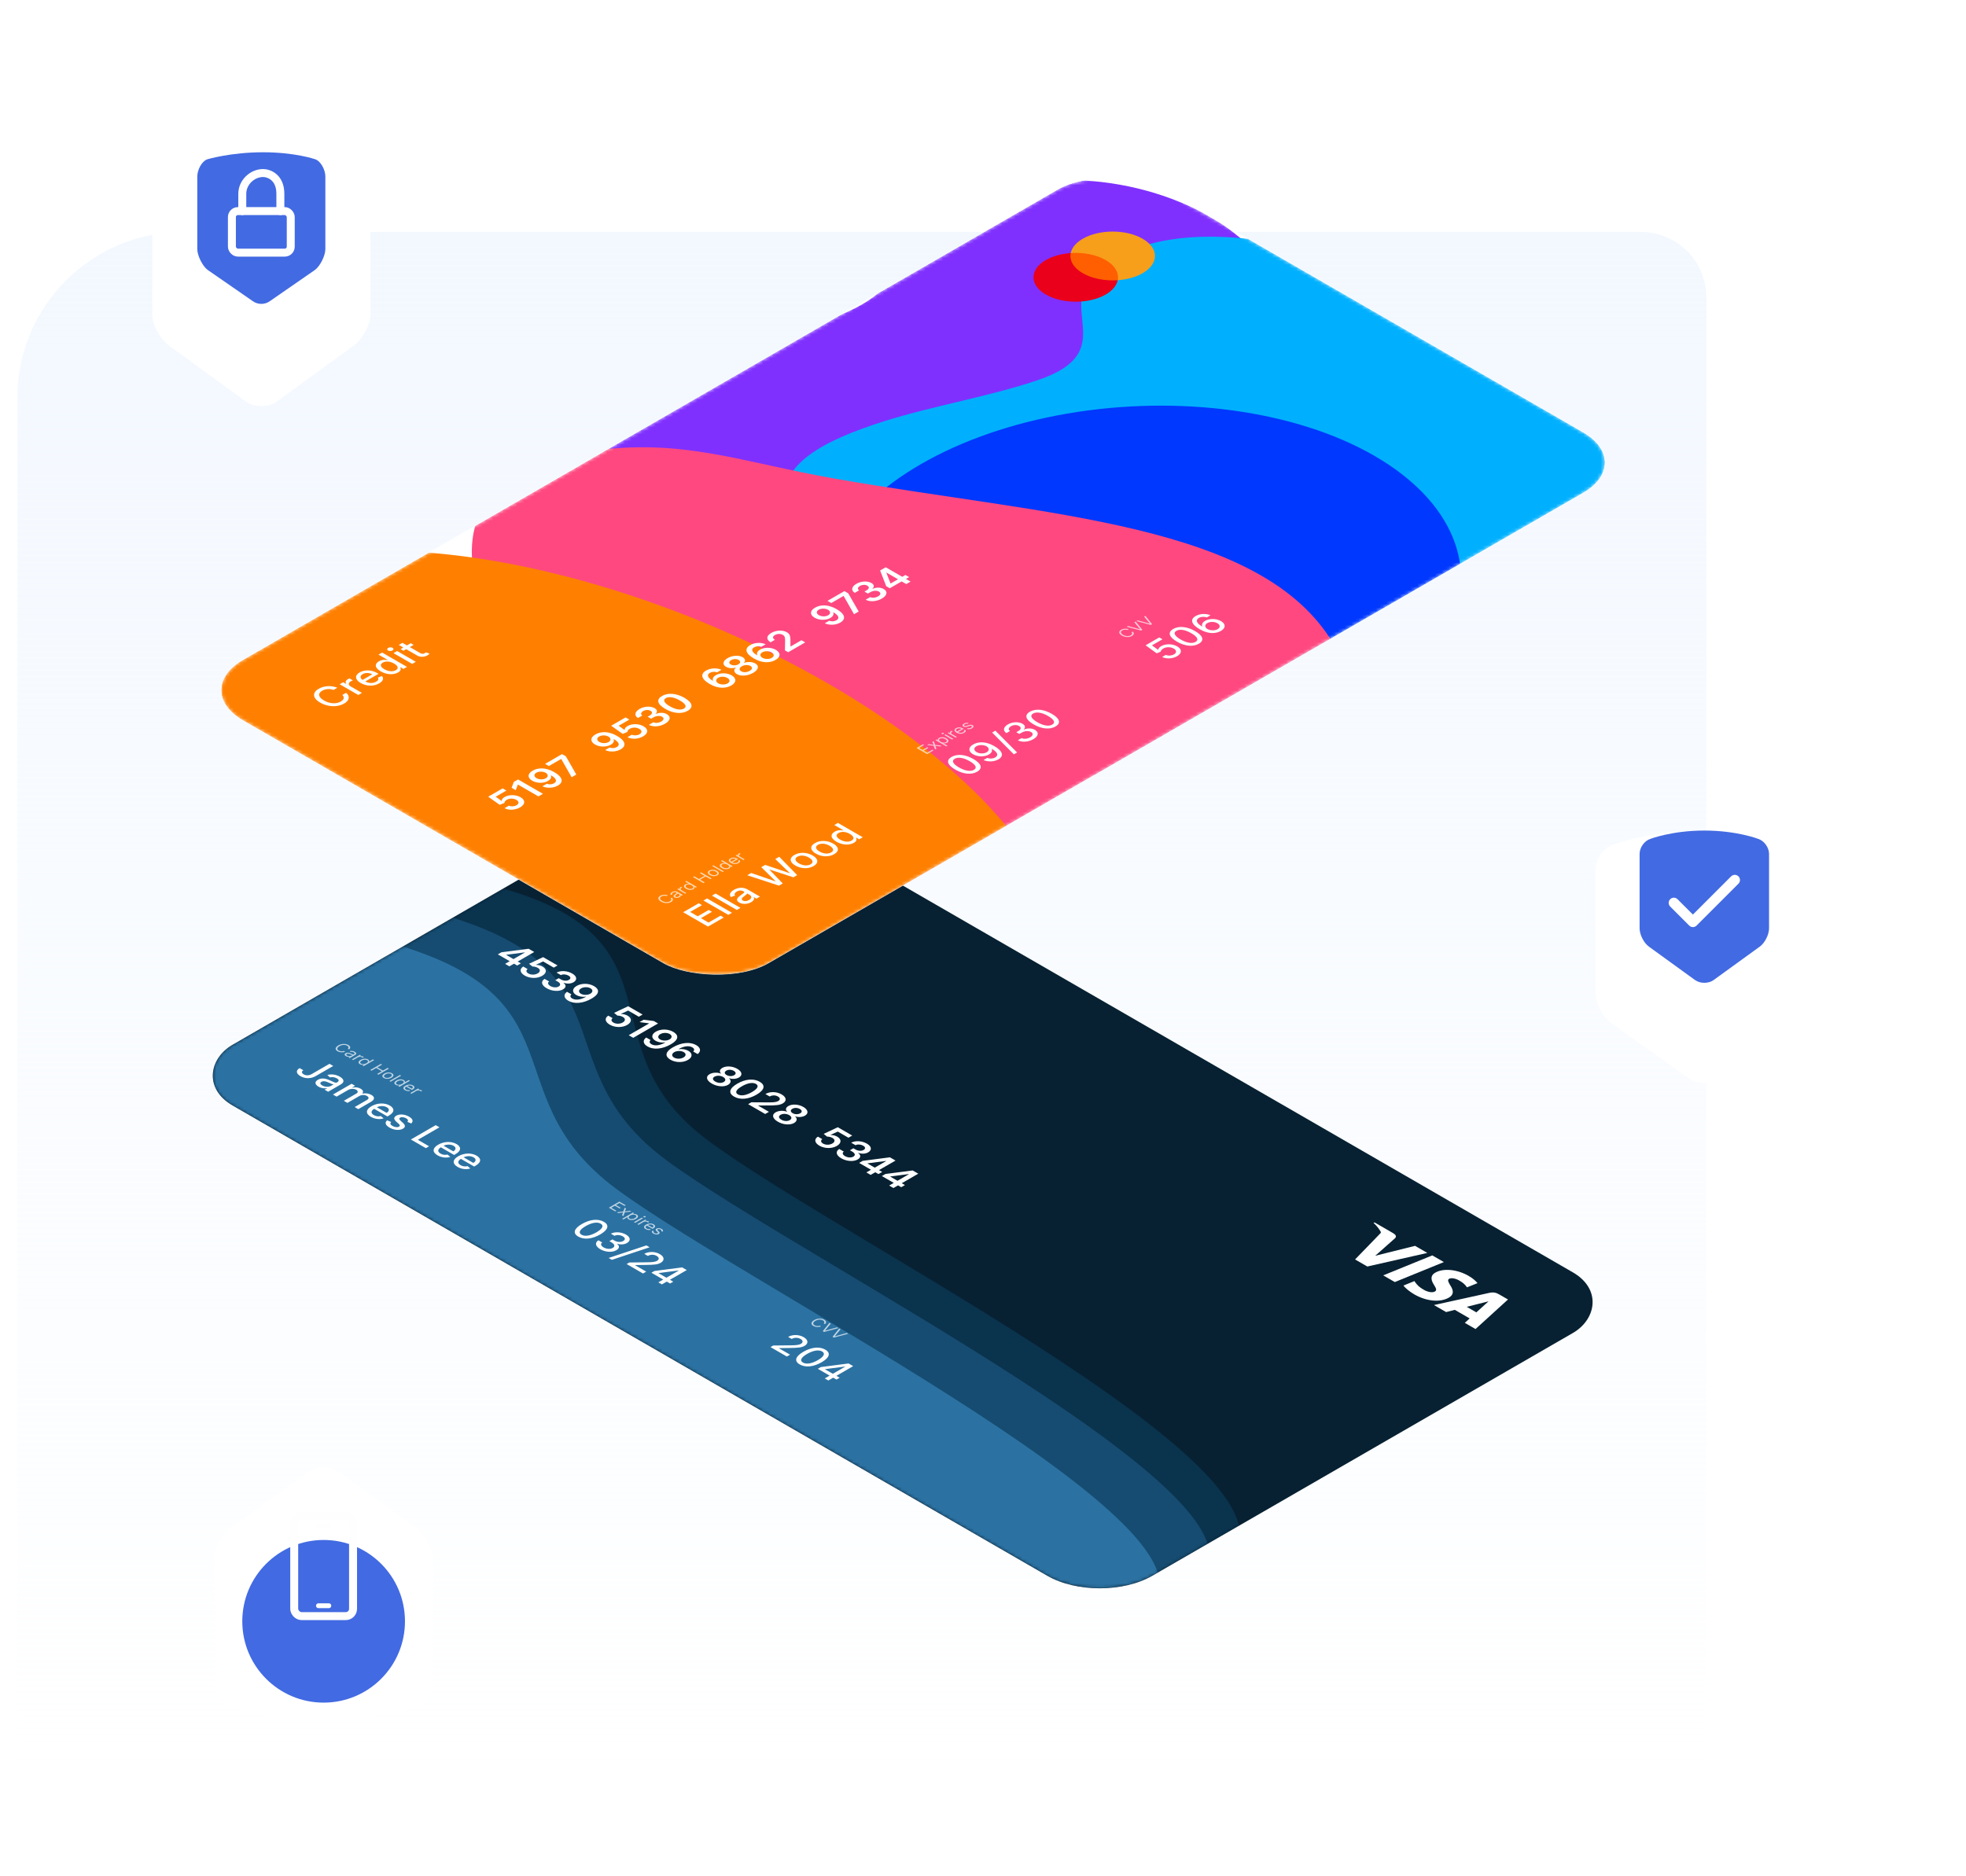 <svg width="568" height="542" viewBox="0 0 568 542" fill="none" xmlns="http://www.w3.org/2000/svg">
<path d="M5 115C5 88.49 26.49 67 53 67H474C484.493 67 493 75.507 493 86V511H5V115Z" fill="url(#paint0_linear)"/>
<circle cx="364" cy="418" r="4" fill="#4169E1"/>
<g clip-path="url(#clip0)">
<rect width="306.858" height="175.348" rx="17.535" transform="matrix(0.866 0.5 -0.866 0.5 203.855 223)" fill="#072132"/>
<mask id="mask0" style="mask-type:alpha" maskUnits="userSpaceOnUse" x="60" y="228" width="401" height="231">
<rect width="306.858" height="175.348" rx="17.535" transform="matrix(0.866 0.5 -0.866 0.5 203.855 223)" fill="#C4C4C4"/>
</mask>
<g mask="url(#mask0)">
<path opacity="0.5" d="M351.9 452.715C272.684 498.45 50.478 331.71 35.116 306.107C19.755 280.505 50.077 239.471 127.483 252.779C204.889 266.087 165.336 299.641 203.709 328.908C242.082 358.174 390.366 430.506 351.9 452.715Z" fill="#24A3FF" fill-opacity="0.27"/>
<path opacity="0.5" d="M344.218 457.028C273.403 497.913 47.718 333.242 30.826 308.53C13.934 283.819 38.884 245.892 113.397 260.857C187.911 275.823 153.535 306.387 192.552 335.271C231.569 364.155 378.605 437.174 344.218 457.028Z" fill="#46B1FF" fill-opacity="0.4"/>
<path opacity="0.5" d="M329.791 465.357C258.977 506.242 33.292 341.571 16.4 316.859C-0.492 292.148 24.458 254.221 98.971 269.187C173.484 284.152 139.109 314.716 178.126 343.6C217.143 372.484 364.179 445.503 329.791 465.357Z" fill="#55B8FF" fill-opacity="0.7"/>
</g>
<path d="M205.165 247.575C206.455 246.546 206.15 245.334 204.632 244.458C202.775 243.385 200.012 243.398 197.717 244.723C195.421 246.049 195.393 247.639 197.257 248.716C198.835 249.627 200.976 249.722 202.631 249.038L201.541 248.404C200.437 248.827 199.161 248.673 198.253 248.149C197.023 247.439 197.037 246.358 198.793 245.344C200.535 244.339 202.417 244.32 203.654 245.035C204.569 245.563 204.822 246.304 204.071 246.943L205.165 247.575ZM201.533 251.071L202.581 251.676L205.869 249.778C206.573 249.371 207.625 249.391 208.368 249.82C208.585 249.946 208.792 250.11 208.852 250.172L209.854 249.594C209.763 249.525 209.567 249.399 209.434 249.323C208.803 248.958 207.905 248.853 207.131 249.074L207.075 249.041L207.93 248.547L206.917 247.963L201.533 251.071ZM207.34 254.549C208.514 255.227 209.923 255.373 211.038 255.005L210.225 254.329C209.527 254.513 208.812 254.4 208.216 254.056C207.319 253.537 207.298 252.853 208.307 252.238L212.135 254.448L212.507 254.234C214.452 253.11 214.049 251.999 212.829 251.295C211.329 250.429 209.198 250.518 207.543 251.473C205.871 252.439 205.752 253.633 207.34 254.549ZM209.096 251.787C209.902 251.37 211.119 251.307 211.97 251.799C212.784 252.269 212.713 252.924 211.893 253.402L209.096 251.787ZM212.832 257.716C213.813 258.283 214.798 258.159 215.331 258.07L215.419 258.121L214.581 258.604L215.604 259.195L222.783 255.051L221.735 254.446L219.068 255.986L219.004 255.949C219.148 255.648 219.401 255.089 218.398 254.51C217.098 253.76 215.114 253.8 213.368 254.808C211.626 255.814 211.524 256.961 212.832 257.716ZM213.957 257.333C213.021 256.793 213.358 256.036 214.437 255.413C215.506 254.796 216.786 254.607 217.732 255.154C218.647 255.682 218.391 256.396 217.266 257.046C216.134 257.7 214.861 257.856 213.957 257.333ZM217.1 260.059L218.148 260.664L223.532 257.556L222.484 256.95L217.1 260.059ZM223.844 256.776C224.205 256.985 224.787 256.997 225.131 256.799C225.474 256.6 225.457 256.262 225.096 256.054C224.731 255.843 224.149 255.835 223.806 256.034C223.462 256.232 223.48 256.566 223.844 256.776ZM227.455 259.821L226.351 259.183L227.641 258.438L226.593 257.833L225.303 258.578L224.515 258.123L223.673 258.608L224.462 259.064L221.283 260.899C220.301 261.462 220.575 262.166 221.419 262.634C221.756 262.824 222.043 262.917 222.212 262.961L222.888 262.352C222.804 262.32 222.643 262.263 222.475 262.166C222.135 261.97 221.942 261.729 222.548 261.379L225.51 259.669L226.614 260.306L227.455 259.821Z" fill="white"/>
<path d="M411.384 372.721C410.066 371.96 409.524 371.438 408.871 370.534L408.647 370.189L405.47 371.484C405.942 372.138 407.103 373.136 408.576 374.012C412.088 376.04 416.013 376.424 418.548 374.993C419.953 374.213 420.095 373.086 419.045 371.485C418.444 370.493 418.097 369.859 418.665 369.531C419.167 369.241 420.32 369.289 421.61 370.034C422.737 370.664 423.278 371.249 423.651 371.746L423.823 372.005L426.908 370.762L426.81 370.725C426.392 370.198 425.618 369.447 424.327 368.701C421.024 366.794 417.051 366.396 414.681 367.744C412.931 368.73 413.637 370.262 414.325 371.329C415.034 372.424 415.096 372.891 414.559 373.197C413.74 373.66 412.343 373.274 411.384 372.721ZM435.674 375.508L433.093 374.018C432.289 373.554 431.473 373.332 430.333 373.583L414.287 377.115L417.799 379.142L420.315 378.501L424.596 380.976C424.277 381.281 423.199 382.26 423.199 382.26L426.294 384.047L435.674 375.508ZM423.756 377.624L428.466 376.443C428.414 376.453 429.44 376.199 430.062 376.034L429.249 376.768L426.533 379.228L423.756 377.624Z" fill="white"/>
<path d="M399.624 368.538L402.969 370.469L417.149 364.696L413.805 362.766L413.809 362.764L399.624 368.538Z" fill="white"/>
<path d="M397.313 362.876L398.645 361.706L398.639 361.709L403.017 357.826C403.585 357.266 403.223 356.795 402.521 356.358L397.134 353.248L396.836 353.37C397.765 354.234 398.447 355.102 398.92 355.958C398.987 356.122 398.942 356.233 398.827 356.369L391.499 363.938L395.033 365.978L412.367 362.052L408.824 360.007L397.313 362.876Z" fill="white"/>
<path d="M143.832 275.776L147.257 277.754L145.925 278.523L147.166 279.239L148.498 278.47L149.416 279L150.485 278.383L149.567 277.853L154.345 275.094L152.725 274.159L144.867 275.179L143.832 275.776ZM148.34 277.144L146.234 275.928L146.29 275.896L151.589 275.204L151.646 275.236L148.34 277.144ZM151.602 281.913C153.119 282.79 155.209 282.806 156.635 281.982C158.016 281.185 158.051 280.056 156.747 279.303C156.165 278.967 155.419 278.803 154.837 278.831L154.795 278.807L156.905 277.827L159.993 279.61L161.08 278.983L156.916 276.579L152.839 278.499L153.821 279.289C154.329 279.274 154.963 279.434 155.391 279.685C156.176 280.143 156.162 280.806 155.345 281.274C154.546 281.739 153.421 281.749 152.653 281.306C152.005 280.932 151.893 280.393 152.436 280.027L151.174 279.299C150.017 280.007 150.2 281.104 151.602 281.913ZM157.929 285.566C159.464 286.453 161.462 286.59 162.671 285.888C163.572 285.372 163.656 284.676 162.794 284.012L162.85 283.98C163.796 284.332 164.897 284.299 165.7 283.832C166.797 283.202 166.758 282.148 165.325 281.32C163.929 280.515 162.019 280.371 160.789 281.049L162.04 281.772C162.664 281.436 163.6 281.543 164.262 281.925C164.932 282.312 164.971 282.804 164.364 283.15C163.74 283.514 162.804 283.455 162.061 283.026L161.427 282.66L160.424 283.239L161.059 283.605C161.967 284.129 162.051 284.704 161.399 285.076C160.768 285.445 159.783 285.378 159.015 284.935C158.293 284.518 158.111 283.98 158.665 283.623L157.347 282.862C156.169 283.583 156.414 284.692 157.929 285.566ZM171.649 284.972C170.103 284.067 168 284.087 166.598 284.897C165.248 285.68 165.234 286.801 166.493 287.528C167.267 287.975 168.315 288.147 169.279 287.991L169.328 288.019C167.79 288.904 166.317 289.11 165.325 288.537C164.705 288.179 164.645 287.732 165.087 287.327L163.808 286.589C162.767 287.36 162.84 288.402 164.2 289.187C165.921 290.181 168.456 289.984 170.923 288.556C173.535 287.044 173.019 285.771 171.649 284.972ZM170.601 285.581C171.368 286.024 171.295 286.718 170.562 287.141C169.823 287.572 168.592 287.598 167.835 287.161C167.071 286.72 167.124 286.054 167.888 285.609C168.659 285.164 169.84 285.142 170.601 285.581Z" fill="white"/>
<path d="M176.174 296.1C177.692 296.977 179.781 296.993 181.208 296.169C182.589 295.372 182.624 294.242 181.32 293.49C180.738 293.154 179.991 292.99 179.41 293.018L179.367 292.994L181.478 292.014L184.566 293.797L185.652 293.17L181.488 290.766L177.412 292.686L178.393 293.475C178.901 293.461 179.536 293.621 179.963 293.872C180.749 294.329 180.734 294.993 179.918 295.461C179.119 295.926 177.993 295.936 177.226 295.493C176.577 295.119 176.465 294.58 177.008 294.214L175.747 293.486C174.59 294.194 174.772 295.291 176.174 296.1ZM190.121 295.75L188.884 295.036L185.954 294.667L184.762 295.356L187.514 295.706L187.556 295.73L181.642 299.144L182.943 299.895L190.121 295.75ZM194.534 298.185C192.989 297.28 190.886 297.3 189.483 298.11C188.134 298.893 188.12 300.014 189.378 300.741C190.153 301.188 191.201 301.36 192.165 301.204L192.214 301.232C190.675 302.117 189.203 302.323 188.211 301.75C187.591 301.392 187.531 300.945 187.973 300.54L186.693 299.802C185.652 300.573 185.726 301.615 187.086 302.4C188.807 303.394 191.341 303.197 193.809 301.769C196.42 300.257 195.905 298.984 194.534 298.185ZM193.486 298.794C194.254 299.237 194.18 299.931 193.448 300.354C192.708 300.785 191.478 300.811 190.721 300.374C189.957 299.933 190.009 299.267 190.773 298.822C191.544 298.377 192.726 298.355 193.486 298.794ZM193.697 306.217C195.235 307.117 197.342 307.103 198.758 306.282C200.118 305.5 200.132 304.375 198.874 303.649C198.103 303.204 197.048 303.027 196.087 303.185L196.038 303.157C197.552 302.287 199.025 302.076 200.02 302.651C200.637 303.007 200.697 303.454 200.279 303.849L201.559 304.588C202.565 303.829 202.502 302.785 201.145 302.001C199.421 301.006 196.893 301.206 194.44 302.623C191.804 304.14 192.326 305.417 193.697 306.217ZM194.741 305.606C193.974 305.162 194.047 304.472 194.794 304.037C195.554 303.606 196.767 303.578 197.528 304.017C198.288 304.456 198.243 305.126 197.468 305.569C196.687 306.025 195.502 306.045 194.741 305.606Z" fill="white"/>
<path d="M205.645 313.115C207.197 314.012 209.164 314.159 210.335 313.487C211.228 312.967 211.316 312.152 210.622 311.589L210.671 311.561C211.558 311.887 212.715 311.802 213.496 311.354C214.597 310.715 214.401 309.654 213.02 308.857C211.628 308.054 209.795 307.938 208.691 308.58C207.909 309.027 207.755 309.691 208.333 310.211L208.284 310.239C207.296 309.831 205.89 309.885 204.996 310.405C203.825 311.077 204.078 312.21 205.645 313.115ZM206.647 312.536C205.834 312.067 205.757 311.504 206.426 311.126C207.106 310.725 208.158 310.77 208.933 311.217C209.697 311.658 209.767 312.265 209.09 312.664C208.421 313.042 207.45 313 206.647 312.536ZM209.917 310.648C209.251 310.264 209.206 309.739 209.837 309.383C210.447 309.023 211.323 309.051 212.003 309.444C212.673 309.831 212.718 310.334 212.108 310.695C211.474 311.053 210.573 311.027 209.917 310.648ZM212.079 316.875C213.807 317.876 216.208 317.684 218.564 316.324C220.905 314.972 221.217 313.59 219.493 312.594C217.768 311.599 215.381 311.779 213.033 313.131C210.681 314.489 210.348 315.875 212.079 316.875ZM213.176 316.241C212.283 315.725 212.619 314.883 214.347 313.89C216.061 312.904 217.519 312.706 218.41 313.22C219.303 313.736 218.96 314.578 217.253 315.567C215.528 316.563 214.074 316.759 213.176 316.241ZM216.146 319.065L221.067 321.906L222.154 321.279L219.027 319.474L219.077 319.445L221.572 319.433C224.306 319.465 225.344 319.312 226.153 318.844C227.356 318.15 227.258 317.077 225.813 316.244C224.39 315.422 222.498 315.349 221.134 316.136L222.371 316.851C223.104 316.428 224.026 316.43 224.741 316.843C225.424 317.237 225.516 317.772 224.839 318.162C224.24 318.508 223.447 318.545 222.021 318.551L217.086 318.522L216.146 319.065ZM224.73 324.134C226.283 325.031 228.25 325.178 229.42 324.507C230.314 323.986 230.402 323.171 229.708 322.608L229.757 322.58C230.644 322.906 231.8 322.821 232.582 322.374C233.683 321.734 233.486 320.674 232.105 319.876C230.714 319.073 228.881 318.958 227.776 319.599C226.995 320.046 226.84 320.71 227.419 321.23L227.37 321.258C226.381 320.85 224.976 320.904 224.082 321.424C222.911 322.096 223.164 323.23 224.73 324.134ZM225.733 323.555C224.92 323.086 224.843 322.523 225.512 322.145C226.192 321.744 227.244 321.789 228.018 322.236C228.782 322.677 228.852 323.284 228.176 323.683C227.506 324.061 226.536 324.019 225.733 323.555ZM229.003 321.667C228.337 321.283 228.292 320.759 228.923 320.402C229.532 320.042 230.409 320.071 231.089 320.463C231.758 320.85 231.804 321.354 231.194 321.714C230.56 322.072 229.659 322.046 229.003 321.667Z" fill="white"/>
<path d="M236.735 331.065C238.253 331.941 240.342 331.958 241.768 331.134C243.15 330.337 243.185 329.207 241.881 328.454C241.299 328.119 240.552 327.955 239.97 327.983L239.928 327.959L242.038 326.979L245.126 328.762L246.213 328.135L242.049 325.731L237.972 327.651L238.954 328.44C239.462 328.426 240.097 328.586 240.524 328.837C241.309 329.294 241.295 329.958 240.479 330.426C239.679 330.891 238.554 330.901 237.787 330.458C237.138 330.084 237.026 329.545 237.569 329.179L236.307 328.45C235.151 329.159 235.333 330.256 236.735 331.065ZM243.062 334.718C244.597 335.604 246.595 335.742 247.804 335.04C248.705 334.524 248.789 333.827 247.927 333.164L247.983 333.131C248.93 333.483 250.03 333.451 250.833 332.984C251.93 332.354 251.891 331.3 250.458 330.472C249.063 329.667 247.152 329.523 245.922 330.201L247.173 330.923C247.797 330.587 248.733 330.695 249.396 331.077C250.065 331.464 250.104 331.956 249.497 332.302C248.873 332.666 247.938 332.607 247.195 332.178L246.56 331.812L245.558 332.391L246.192 332.757C247.1 333.281 247.184 333.856 246.532 334.228C245.901 334.596 244.916 334.53 244.149 334.087C243.426 333.67 243.244 333.131 243.798 332.775L242.48 332.014C241.302 332.735 241.548 333.844 243.062 334.718ZM248.215 336.042L251.64 338.019L250.308 338.788L251.549 339.505L252.881 338.735L253.799 339.266L254.868 338.648L253.95 338.118L258.727 335.36L257.108 334.425L249.249 335.445L248.215 336.042ZM252.723 337.41L250.616 336.194L250.673 336.161L255.972 335.469L256.028 335.502L252.723 337.41ZM254.789 339.837L258.214 341.815L256.882 342.584L258.123 343.3L259.455 342.531L260.373 343.061L261.442 342.444L260.524 341.914L265.301 339.155L263.682 338.22L255.823 339.24L254.789 339.837ZM259.297 341.205L257.19 339.989L257.247 339.957L262.546 339.265L262.602 339.297L259.297 341.205Z" fill="white"/>
<path d="M100.861 303.246C101.371 302.821 101.24 302.321 100.63 301.969C99.852 301.52 98.69 301.54 97.729 302.095C96.768 302.65 96.732 303.321 97.509 303.77C98.12 304.123 98.986 304.198 99.722 303.903L99.354 303.691C98.844 303.883 98.257 303.804 97.853 303.571C97.302 303.253 97.296 302.756 98.085 302.301C98.874 301.845 99.734 301.849 100.285 302.167C100.689 302.4 100.825 302.739 100.493 303.034L100.861 303.246ZM99.937 305.185C100.334 305.414 100.755 305.411 100.975 305.367L100.992 305.377L100.684 305.555L101.034 305.757L102.535 304.89C103.258 304.473 102.79 304.106 102.499 303.938C102.155 303.74 101.645 303.582 101.052 303.719L101.265 303.979C101.509 303.928 101.869 303.931 102.203 304.123C102.524 304.309 102.512 304.499 102.22 304.668L102.208 304.675C102.039 304.772 101.882 304.664 101.414 304.456C100.936 304.243 100.381 304.031 99.859 304.332C99.415 304.589 99.504 304.935 99.937 305.185ZM100.304 305.034C100.026 304.873 99.948 304.685 100.192 304.545C100.459 304.39 100.785 304.483 101.093 304.62C101.259 304.695 101.698 304.901 101.829 304.894L101.509 305.079C101.224 305.243 100.72 305.274 100.304 305.034ZM101.673 306.126L102.023 306.328L103.464 305.496C103.773 305.317 104.241 305.328 104.573 305.52C104.667 305.573 104.745 305.639 104.763 305.657L105.119 305.451C105.082 305.426 104.993 305.371 104.941 305.341C104.668 305.184 104.277 305.136 103.968 305.218L103.945 305.204L104.289 305.006L103.951 304.811L101.673 306.126ZM103.97 307.507C104.409 307.76 104.83 307.688 105.032 307.661L105.073 307.685L104.723 307.887L105.061 308.082L108.098 306.329L107.748 306.127L106.627 306.774L106.598 306.757C106.639 306.644 106.776 306.407 106.331 306.151C105.755 305.818 104.901 305.853 104.183 306.267C103.46 306.685 103.4 307.178 103.97 307.507ZM104.332 307.353C103.893 307.099 104.053 306.746 104.539 306.466C105.02 306.188 105.613 306.099 106.058 306.356C106.485 306.603 106.366 306.931 105.856 307.226C105.34 307.524 104.753 307.596 104.332 307.353ZM106.973 309.186L107.341 309.398L108.699 308.614L110.318 309.549L108.96 310.333L109.328 310.545L112.365 308.792L111.997 308.58L110.645 309.36L109.025 308.425L110.378 307.645L110.01 307.432L106.973 309.186ZM110.895 311.505C111.511 311.861 112.395 311.83 113.101 311.423C113.813 311.012 113.866 310.501 113.25 310.145C112.633 309.789 111.749 309.82 111.037 310.231C110.331 310.638 110.278 311.149 110.895 311.505ZM111.209 311.323C110.74 311.053 110.93 310.697 111.387 310.433C111.844 310.169 112.467 310.056 112.935 310.327C113.404 310.597 113.208 310.957 112.751 311.22C112.294 311.484 111.678 311.594 111.209 311.323ZM115.895 310.83L115.546 310.628L112.508 312.382L112.858 312.584L115.895 310.83ZM114.312 313.478C114.751 313.731 115.172 313.659 115.374 313.632L115.415 313.656L115.065 313.858L115.404 314.053L118.441 312.3L118.091 312.098L116.97 312.745L116.94 312.728C116.981 312.615 117.118 312.378 116.673 312.122C116.098 311.789 115.243 311.824 114.526 312.238C113.802 312.656 113.743 313.149 114.312 313.478ZM114.674 313.324C114.235 313.07 114.395 312.718 114.882 312.437C115.362 312.159 115.955 312.07 116.4 312.327C116.827 312.574 116.709 312.902 116.198 313.197C115.682 313.495 115.095 313.567 114.674 313.324ZM117.001 315.03C117.463 315.297 118.033 315.359 118.484 315.222L118.24 314.972C117.914 315.058 117.589 315.007 117.315 314.849C116.904 314.611 116.886 314.295 117.358 314.004L119.012 314.958L119.16 314.873C120.008 314.383 119.795 313.924 119.32 313.65C118.703 313.294 117.807 313.338 117.107 313.742C116.407 314.147 116.342 314.65 117.001 315.03ZM117.661 313.829C118.039 313.638 118.605 313.6 119.006 313.831C119.385 314.051 119.344 314.355 118.958 314.578L117.661 313.829ZM118.524 315.855L118.874 316.057L120.315 315.224C120.624 315.046 121.092 315.057 121.424 315.248C121.518 315.302 121.596 315.368 121.614 315.385L121.97 315.18C121.933 315.155 121.844 315.1 121.792 315.07C121.519 314.913 121.128 314.865 120.819 314.947L120.796 314.933L121.14 314.735L120.802 314.54L118.524 315.855Z" fill="white" fill-opacity="0.7"/>
<path d="M95.187 307.407L90.098 310.345C89.267 310.821 88.44 310.853 87.753 310.457C87.118 310.09 87.055 309.617 87.648 309.271L86.572 308.65C85.359 309.35 85.59 310.269 86.806 310.971C88.124 311.732 89.793 311.764 91.177 310.969L96.267 308.03L95.187 307.407ZM92.028 314.01C92.919 314.524 93.872 314.552 94.475 314.435L94.517 314.459L93.781 314.884L94.805 315.475L98.38 313.411C99.947 312.506 99.025 311.614 98.169 311.12C97.195 310.557 95.905 310.266 94.573 310.63L95.334 311.328C95.87 311.197 96.631 311.211 97.335 311.618C98.012 312.008 98.005 312.413 97.395 312.765L97.37 312.779C96.988 313 96.603 312.769 95.523 312.276C94.384 311.755 93.073 311.306 91.85 312.012C90.791 312.624 91.005 313.419 92.028 314.01ZM93.097 313.656C92.505 313.314 92.344 312.913 92.863 312.614C93.423 312.29 94.121 312.462 94.808 312.765C95.194 312.935 96.091 313.348 96.392 313.348L95.698 313.749C95.06 314.117 93.97 314.16 93.097 313.656ZM96.2 316.281L97.249 316.886L100.568 314.97C101.293 314.551 102.306 314.553 102.902 314.897C103.484 315.233 103.502 315.688 102.916 316.026L99.338 318.092L100.382 318.695L103.814 316.714C104.462 316.34 105.328 316.297 106.011 316.692C106.565 317.012 106.712 317.453 105.983 317.874L102.471 319.901L103.519 320.507L107.13 318.422C108.36 317.712 108.286 316.961 107.312 316.398C106.537 315.951 105.584 315.83 104.75 316.012L104.693 315.979C105.048 315.504 104.911 315.012 104.192 314.597C103.481 314.186 102.597 314.085 101.781 314.298L101.714 314.259L102.59 313.753L101.584 313.173L96.2 316.281ZM107.136 322.72C108.31 323.398 109.719 323.544 110.834 323.175L110.021 322.499C109.323 322.684 108.608 322.57 108.012 322.226C107.115 321.708 107.094 321.024 108.103 320.409L111.931 322.619L112.302 322.404C114.248 321.281 113.845 320.17 112.625 319.466C111.125 318.6 108.993 318.689 107.339 319.644C105.667 320.609 105.548 321.803 107.136 322.72ZM108.892 319.958C109.698 319.541 110.914 319.478 111.766 319.97C112.579 320.439 112.509 321.095 111.689 321.573L108.892 319.958ZM118.821 324.642C119.442 324.033 119.333 323.339 118.169 322.667C116.953 321.965 115.449 321.837 114.496 322.388C113.732 322.829 113.686 323.389 114.471 324.102L115.183 324.743C115.586 325.109 115.596 325.383 115.26 325.577C114.843 325.818 114.072 325.749 113.385 325.352C112.757 324.99 112.624 324.602 113.027 324.223L111.86 323.727C111.082 324.379 111.338 325.146 112.547 325.844C113.847 326.595 115.439 326.716 116.413 326.154C117.174 325.715 117.16 325.164 116.399 324.462L115.74 323.855C115.288 323.432 115.232 323.169 115.6 322.96C116.01 322.719 116.753 322.809 117.349 323.153C118.001 323.529 117.941 323.911 117.703 324.191L118.821 324.642ZM118.705 329.274L123.041 331.778L123.974 331.239L120.721 329.361L126.967 325.755L125.884 325.13L118.705 329.274ZM126.405 333.845C127.579 334.523 128.988 334.669 130.103 334.3L129.289 333.624C128.592 333.808 127.877 333.695 127.281 333.351C126.384 332.833 126.363 332.149 127.372 331.534L131.2 333.744L131.571 333.529C133.517 332.406 133.114 331.295 131.894 330.591C130.394 329.725 128.262 329.814 126.608 330.769C124.936 331.734 124.817 332.928 126.405 333.845ZM128.161 331.082C128.967 330.666 130.183 330.603 131.035 331.095C131.848 331.564 131.778 332.22 130.958 332.697L128.161 331.082ZM132.198 337.19C133.372 337.868 134.781 338.013 135.896 337.645L135.083 336.969C134.385 337.153 133.67 337.04 133.074 336.696C132.177 336.178 132.156 335.494 133.165 334.878L136.993 337.088L137.364 336.874C139.31 335.751 138.907 334.64 137.687 333.935C136.187 333.069 134.056 333.158 132.401 334.114C130.729 335.079 130.61 336.273 132.198 337.19ZM133.954 334.427C134.76 334.01 135.976 333.948 136.828 334.439C137.641 334.909 137.571 335.565 136.751 336.042L133.954 334.427Z" fill="white"/>
<path d="M175.897 348.979L177.754 350.051L178.08 349.863L176.591 349.003L177.623 348.407L178.994 349.198L179.32 349.01L177.95 348.219L178.976 347.626L180.441 348.472L180.767 348.284L178.934 347.225L175.897 348.979ZM180.884 349.228L180.481 348.995L180.066 350.071L178.203 350.31L178.607 350.543L180.036 350.348L179.698 351.173L180.101 351.406L180.505 350.324L182.379 350.091L181.976 349.858L180.499 350.081L180.884 349.228ZM179.747 352.188L180.097 352.39L181.301 351.695L181.33 351.712C181.283 351.828 181.158 352.071 181.597 352.325C182.167 352.653 183.021 352.619 183.745 352.201C184.462 351.787 184.522 351.294 183.946 350.962C183.502 350.705 183.092 350.784 182.896 350.808L182.855 350.784L183.217 350.575L182.879 350.379L179.747 352.188ZM182.084 351.236C182.594 350.941 183.163 350.873 183.591 351.119C184.035 351.376 183.881 351.719 183.401 351.996C182.914 352.277 182.303 352.369 181.864 352.116C181.443 351.873 181.568 351.534 182.084 351.236ZM183.146 353.164L183.496 353.366L185.773 352.051L185.423 351.849L183.146 353.164ZM185.981 351.732C186.117 351.811 186.337 351.814 186.467 351.739C186.598 351.664 186.592 351.537 186.456 351.458C186.319 351.379 186.1 351.376 185.969 351.451C185.839 351.527 185.845 351.653 185.981 351.732ZM184.137 353.736L184.487 353.938L185.928 353.106C186.236 352.928 186.705 352.938 187.037 353.13C187.131 353.184 187.209 353.25 187.227 353.267L187.583 353.061C187.546 353.036 187.457 352.982 187.405 352.952C187.132 352.794 186.741 352.746 186.432 352.828L186.409 352.815L186.753 352.616L186.414 352.421L184.137 353.736ZM186.529 355.172C186.991 355.439 187.561 355.501 188.012 355.364L187.768 355.114C187.442 355.199 187.117 355.149 186.843 354.99C186.432 354.753 186.414 354.436 186.886 354.145L188.54 355.1L188.688 355.014C189.536 354.524 189.323 354.066 188.848 353.792C188.231 353.435 187.335 353.48 186.635 353.884C185.935 354.288 185.87 354.792 186.529 355.172ZM187.189 353.971C187.567 353.78 188.133 353.742 188.534 353.973C188.913 354.192 188.872 354.497 188.486 354.72L187.189 353.971ZM191.433 355.907C191.646 355.657 191.617 355.39 191.166 355.13C190.685 354.852 190.057 354.804 189.671 355.027C189.357 355.209 189.333 355.438 189.653 355.736L189.944 356.007C190.12 356.17 190.119 356.296 189.962 356.387C189.766 356.5 189.398 356.472 189.072 356.284C188.786 356.119 188.729 355.944 188.912 355.767L188.497 355.623C188.191 355.894 188.304 356.197 188.769 356.465C189.299 356.771 189.948 356.812 190.341 356.585C190.659 356.402 190.66 356.172 190.353 355.88L190.098 355.637C189.895 355.442 189.864 355.32 190.039 355.219C190.235 355.106 190.585 355.143 190.863 355.304C191.169 355.481 191.126 355.651 191.029 355.777L191.433 355.907Z" fill="white" fill-opacity="0.7"/>
<path d="M167.069 357.334C168.727 358.291 171.051 358.071 173.403 356.713C175.737 355.365 176.109 354.013 174.465 353.064C172.817 352.113 170.483 352.328 168.142 353.675C165.793 355.031 165.411 356.373 167.069 357.334ZM168.005 356.794C167.034 356.233 167.423 355.333 169.218 354.297C171.009 353.267 172.579 353.036 173.547 353.594C174.51 354.151 174.114 355.06 172.327 356.092C170.532 357.128 168.972 357.352 168.005 356.794ZM173.462 361.001C174.927 361.847 176.879 361.962 178.067 361.272C178.979 360.75 179.08 360.056 178.274 359.42L178.33 359.388C179.273 359.71 180.349 359.651 181.152 359.183C182.21 358.576 182.245 357.556 180.864 356.759C179.547 355.998 177.692 355.846 176.49 356.5L177.538 357.105C178.222 356.739 179.242 356.866 179.946 357.273C180.679 357.696 180.714 358.23 180.048 358.611C179.357 359.013 178.344 358.955 177.549 358.495L176.942 358.145L176.059 358.655L176.665 359.005C177.661 359.58 177.731 360.203 177.009 360.62C176.311 361.023 175.232 360.946 174.387 360.458C173.609 360.009 173.402 359.428 173.998 359.036L172.897 358.4C171.772 359.102 172.01 360.163 173.462 361.001ZM187.686 360.422L186.75 359.882L175.842 363.508L176.777 364.048L187.686 360.422ZM181.047 365.267L185.772 367.995L186.701 367.458L183.469 365.593L183.521 365.562L186.441 365.524C189.084 365.516 190.094 365.366 190.896 364.902C192.05 364.237 191.993 363.184 190.64 362.403C189.298 361.628 187.447 361.563 186.136 362.32L187.17 362.917C187.938 362.47 188.94 362.466 189.715 362.913C190.444 363.334 190.549 363.913 189.834 364.326C189.2 364.692 188.366 364.736 186.778 364.763L181.832 364.813L181.047 365.267ZM188.197 367.776L191.601 369.741L190.199 370.551L191.233 371.148L192.635 370.338L193.585 370.887L194.503 370.356L193.553 369.808L198.411 367.003L197.076 366.232L189.074 367.27L188.197 367.776ZM192.526 369.215L190.251 367.902L190.307 367.869L196.038 367.122L196.094 367.155L192.526 369.215Z" fill="white"/>
<path d="M238.347 382.624C238.857 382.199 238.727 381.699 238.116 381.346C237.339 380.898 236.176 380.918 235.215 381.473C234.254 382.028 234.218 382.699 234.995 383.148C235.606 383.501 236.472 383.576 237.208 383.281L236.84 383.069C236.33 383.261 235.743 383.182 235.339 382.949C234.788 382.631 234.782 382.134 235.571 381.679C236.36 381.223 237.22 381.227 237.772 381.545C238.175 381.778 238.311 382.117 237.979 382.412L238.347 382.624ZM240.015 382.491L239.629 382.268L237.707 384.666L238.087 384.885L242.239 383.775L241.854 383.553L238.395 384.508L238.36 384.488L240.015 382.491ZM242.837 384.12L242.451 383.898L240.529 386.295L240.909 386.514L245.061 385.405L244.676 385.182L241.218 386.137L241.182 386.117L242.837 384.12Z" fill="white" fill-opacity="0.7"/>
<path d="M222.607 389.262L227.332 391.99L228.26 391.454L225.029 389.588L225.081 389.557L228.001 389.519C230.644 389.511 231.654 389.361 232.456 388.898C233.609 388.232 233.553 387.18 232.2 386.398C230.858 385.623 229.007 385.559 227.696 386.315L228.73 386.912C229.498 386.465 230.5 386.461 231.275 386.908C232.004 387.329 232.109 387.908 231.394 388.321C230.76 388.687 229.925 388.732 228.338 388.758L223.392 388.809L222.607 389.262ZM231.04 394.269C232.698 395.226 235.022 395.005 237.374 393.647C239.708 392.3 240.08 390.948 238.436 389.999C236.789 389.047 234.454 389.262 232.113 390.61C229.764 391.966 229.382 393.307 231.04 394.269ZM231.976 393.728C231.005 393.168 231.394 392.267 233.189 391.231C234.98 390.201 236.55 389.97 237.518 390.529C238.482 391.085 238.086 391.994 236.298 393.026C234.503 394.062 232.943 394.287 231.976 393.728ZM236.283 395.539L239.687 397.504L238.284 398.314L239.318 398.911L240.721 398.101L241.67 398.649L242.589 398.119L241.639 397.571L246.497 394.766L245.162 393.995L237.159 395.033L236.283 395.539ZM240.612 396.978L238.337 395.664L238.393 395.632L244.124 394.885L244.18 394.918L240.612 396.978Z" fill="white"/>
</g>
<g clip-path="url(#clip1)">
<rect width="306.858" height="175.348" rx="17.535" transform="matrix(0.866 -0.5 0.866 0.5 55 199.429)" fill="white"/>
<mask id="mask1" style="mask-type:alpha" maskUnits="userSpaceOnUse" x="63" y="51" width="401" height="231">
<rect width="306.858" height="175.348" rx="17.535" transform="matrix(0.866 -0.5 0.866 0.5 55 199.429)" fill="#C4C4C4"/>
</mask>
<g mask="url(#mask1)">
<g filter="url(#filter0_f)">
<path d="M243.381 90.762C264.882 81.553 254.279 73.897 267.65 64.287C315.15 30.148 401.354 74.078 358.73 112.813C318.404 149.46 198.401 141.902 198.401 141.902C198.401 141.902 170.44 137.687 173.639 127.606C176.527 118.508 188.996 111.668 204.589 105.277C216.908 100.228 231.19 95.983 243.381 90.762Z" fill="#7F30FF"/>
</g>
<g filter="url(#filter1_f)">
<path d="M300.069 109.763C324.091 101.514 304.531 88.65 317.013 78.129C361.357 40.755 508.797 119.905 474.128 164.688C441.327 207.056 269.975 171.267 269.975 171.267C269.975 171.267 228.497 159.522 226.563 146.203C224.817 134.183 237.8 127.319 255.402 121.734C269.308 117.322 286.449 114.44 300.069 109.763Z" fill="#00B0FF"/>
</g>
<g filter="url(#filter2_f)">
<ellipse rx="78.03" ry="73.208" transform="matrix(0.866 -0.5 0.866 0.5 329.479 170.716)" fill="#0038FF"/>
</g>
<g filter="url(#filter3_f)">
<path d="M170.103 221.88C189.688 243.36 207.472 258.078 246.78 266.149C323.417 281.885 411.433 230.595 385.316 186.165C364.674 151.049 302.606 149.081 241.277 138.323C214.216 133.576 197.072 126.499 170.706 130.34C111.704 138.934 140.304 189.197 170.103 221.88Z" fill="#FF4880"/>
</g>
<g filter="url(#filter4_f)">
<ellipse rx="66.632" ry="126.689" transform="matrix(0.866 -0.5 0.866 0.5 181.42 230.772)" fill="#FF8000"/>
</g>
</g>
<path d="M192.959 258.721C192.224 258.426 191.357 258.502 190.747 258.855C189.969 259.303 190.005 259.974 190.966 260.529C191.927 261.084 193.09 261.105 193.867 260.656C194.478 260.303 194.608 259.803 194.098 259.379L193.73 259.591C194.062 259.885 193.926 260.224 193.523 260.457C192.971 260.776 192.111 260.779 191.322 260.324C190.533 259.868 190.539 259.372 191.091 259.053C191.494 258.82 192.081 258.742 192.591 258.933L192.959 258.721ZM196.318 259.255C196.715 259.025 196.709 258.782 196.632 258.655L196.65 258.645L196.958 258.823L197.308 258.621L195.807 257.755C195.084 257.337 194.449 257.607 194.158 257.775C193.814 257.974 193.542 258.268 193.779 258.611L194.23 258.487C194.141 258.347 194.145 258.139 194.479 257.946C194.801 257.761 195.13 257.767 195.422 257.936L195.434 257.943C195.603 258.04 195.416 258.131 195.054 258.402C194.686 258.678 194.319 258.998 194.841 259.299C195.285 259.556 195.885 259.505 196.318 259.255ZM196.057 259.042C195.778 259.203 195.452 259.248 195.208 259.107C194.941 258.953 195.102 258.765 195.339 258.587C195.469 258.491 195.825 258.237 195.813 258.162L196.134 258.347C196.418 258.511 196.472 258.803 196.057 259.042ZM197.947 258.252L198.297 258.05L196.856 257.218C196.547 257.04 196.565 256.769 196.897 256.577C196.991 256.524 197.105 256.478 197.134 256.468L196.778 256.262C196.735 256.284 196.641 256.335 196.589 256.365C196.316 256.523 196.233 256.749 196.375 256.927L196.351 256.941L196.007 256.742L195.669 256.937L197.947 258.252ZM200.339 256.926C200.778 256.673 200.653 256.429 200.606 256.313L200.648 256.289L200.997 256.491L201.336 256.296L198.298 254.542L197.949 254.744L199.07 255.392L199.04 255.409C198.844 255.385 198.435 255.306 197.99 255.563C197.415 255.895 197.474 256.388 198.192 256.803C198.915 257.22 199.77 257.255 200.339 256.926ZM200.072 256.717C199.633 256.97 199.022 256.878 198.536 256.597C198.055 256.32 197.901 255.977 198.346 255.72C198.773 255.474 199.343 255.542 199.853 255.837C200.369 256.135 200.493 256.474 200.072 256.717ZM203.247 255.192L203.615 254.98L202.257 254.196L203.876 253.261L205.234 254.045L205.602 253.833L202.565 252.079L202.197 252.291L203.55 253.072L201.93 254.007L200.578 253.226L200.21 253.439L203.247 255.192ZM207.264 252.928C207.881 252.572 207.827 252.062 207.121 251.654C206.41 251.243 205.526 251.212 204.909 251.568C204.292 251.925 204.345 252.435 205.057 252.846C205.763 253.253 206.647 253.284 207.264 252.928ZM206.949 252.746C206.481 253.017 205.864 252.907 205.407 252.644C204.95 252.38 204.755 252.02 205.223 251.75C205.692 251.479 206.315 251.592 206.771 251.856C207.228 252.12 207.418 252.476 206.949 252.746ZM206.096 250.041L205.746 250.243L208.783 251.996L209.133 251.794L206.096 250.041ZM210.681 250.955C211.12 250.701 210.996 250.458 210.948 250.342L210.99 250.318L211.34 250.52L211.678 250.325L208.641 248.571L208.291 248.773L209.412 249.421L209.382 249.438C209.186 249.414 208.777 249.335 208.332 249.592C207.757 249.924 207.816 250.417 208.534 250.832C209.258 251.249 210.112 251.284 210.681 250.955ZM210.414 250.746C209.975 250.999 209.364 250.907 208.878 250.626C208.397 250.349 208.243 250.006 208.688 249.749C209.115 249.503 209.685 249.571 210.195 249.866C210.711 250.164 210.835 250.503 210.414 250.746ZM213.37 249.403C213.833 249.135 213.939 248.807 213.702 248.546L213.269 248.687C213.417 248.875 213.33 249.063 213.055 249.221C212.645 249.458 212.096 249.469 211.592 249.196L213.245 248.242L213.097 248.156C212.249 247.666 211.454 247.79 210.979 248.064C210.362 248.42 210.44 248.937 211.139 249.341C211.839 249.745 212.711 249.783 213.37 249.403ZM211.289 249.022C210.959 248.803 210.893 248.476 211.294 248.245C211.673 248.026 212.201 248.05 212.587 248.272L211.289 249.022ZM214.798 248.523L215.148 248.321L213.706 247.489C213.398 247.311 213.416 247.04 213.748 246.849C213.841 246.795 213.956 246.749 213.985 246.739L213.629 246.534C213.586 246.555 213.491 246.606 213.44 246.636C213.167 246.794 213.084 247.02 213.226 247.198L213.202 247.212L212.858 247.013L212.52 247.208L214.798 248.523Z" fill="white" fill-opacity="0.7"/>
<path d="M204.555 267.752L209.098 265.129L208.166 264.591L204.706 266.588L202.508 265.319L205.691 263.482L204.762 262.945L201.579 264.783L199.392 263.52L202.81 261.547L201.877 261.009L197.377 263.607L204.555 267.752ZM204.288 259.617L203.24 260.222L210.418 264.367L211.467 263.761L204.288 259.617ZM206.746 258.198L205.698 258.803L212.876 262.947L213.925 262.342L206.746 258.198ZM217.02 260.692C217.911 260.178 217.96 259.628 217.757 259.28L217.799 259.256L218.535 259.681L219.558 259.09L215.983 257.025C214.416 256.121 212.87 256.653 212.015 257.147C211.041 257.709 210.536 258.454 211.167 259.223L212.376 258.784C212.148 258.474 212.173 258.035 212.877 257.629C213.554 257.238 214.255 257.242 214.865 257.594L214.889 257.608C215.271 257.829 214.872 258.051 214.017 258.675C213.116 259.333 212.338 260.089 213.561 260.796C214.619 261.407 215.997 261.283 217.02 260.692ZM216.407 260.075C215.815 260.417 215.121 260.51 214.602 260.211C214.041 259.887 214.339 259.484 214.865 259.088C215.159 258.865 215.874 258.347 215.874 258.173L216.568 258.574C217.206 258.942 217.28 259.571 216.407 260.075ZM225.056 255.915L226.15 255.284L222.284 251.307L222.34 251.275L229.227 253.507L230.317 252.878L225.133 247.582L223.991 248.242L228.158 252.259L228.092 252.297L221.074 249.925L219.946 250.577L224.05 254.626L223.984 254.665L217.026 252.263L215.887 252.92L225.056 255.915ZM235.062 250.264C236.579 249.388 236.46 248.174 234.795 247.212C233.12 246.245 231.017 246.176 229.499 247.053C227.981 247.929 228.1 249.143 229.776 250.11C231.441 251.072 233.544 251.14 235.062 250.264ZM234.185 249.754C233.193 250.327 231.865 250.094 230.831 249.497C229.8 248.902 229.387 248.129 230.379 247.556C231.364 246.988 232.703 247.227 233.733 247.822C234.767 248.419 235.17 249.186 234.185 249.754ZM241.009 246.83C242.527 245.954 242.408 244.74 240.743 243.779C239.067 242.811 236.964 242.743 235.446 243.619C233.929 244.495 234.048 245.709 235.723 246.677C237.388 247.638 239.491 247.707 241.009 246.83ZM240.133 246.32C239.141 246.893 237.812 246.66 236.778 246.063C235.748 245.469 235.334 244.695 236.326 244.123C237.311 243.554 238.65 243.793 239.681 244.388C240.715 244.985 241.118 245.752 240.133 246.32ZM246.701 243.54C247.682 242.974 247.468 242.405 247.314 242.098L247.402 242.047L248.239 242.531L249.263 241.94L242.084 237.795L241.036 238.4L243.704 239.94L243.641 239.977C243.118 239.894 242.151 239.748 241.148 240.327C239.848 241.078 239.918 242.223 241.664 243.231C243.406 244.237 245.393 244.295 246.701 243.54ZM246.038 242.891C245.102 243.431 243.791 243.237 242.712 242.614C241.643 241.996 241.317 241.258 242.263 240.711C243.178 240.183 244.415 240.331 245.54 240.98C246.673 241.634 246.943 242.369 246.038 242.891Z" fill="white"/>
<path d="M267.841 217.899L269.698 216.827L269.372 216.639L267.883 217.498L266.851 216.902L268.221 216.111L267.895 215.923L266.525 216.714L265.498 216.122L266.964 215.276L266.637 215.087L264.804 216.146L267.841 217.899ZM268.273 215.02L267.87 215.253L269.732 215.492L270.147 216.568L270.551 216.335L270.213 215.509L271.642 215.705L272.046 215.472L270.171 215.239L269.768 214.157L269.364 214.389L269.75 215.242L268.273 215.02ZM273.399 215.677L273.749 215.474L272.545 214.779L272.575 214.762C272.776 214.79 273.198 214.861 273.637 214.608C274.206 214.279 274.147 213.786 273.423 213.368C272.705 212.954 271.851 212.92 271.276 213.252C270.831 213.509 270.967 213.745 271.009 213.858L270.967 213.882L270.605 213.673L270.267 213.868L273.399 215.677ZM271.75 214.327C271.24 214.033 271.121 213.704 271.548 213.457C271.993 213.2 272.587 213.289 273.067 213.567C273.553 213.848 273.714 214.2 273.275 214.454C272.854 214.697 272.266 214.625 271.75 214.327ZM275.09 213.714L275.44 213.512L273.162 212.197L272.812 212.399L275.09 213.714ZM272.61 212.077C272.747 211.998 272.753 211.872 272.622 211.796C272.492 211.721 272.272 211.724 272.136 211.803C271.999 211.882 271.993 212.009 272.124 212.084C272.254 212.159 272.474 212.156 272.61 212.077ZM276.081 213.142L276.431 212.94L274.989 212.108C274.681 211.93 274.699 211.659 275.031 211.467C275.124 211.413 275.238 211.368 275.268 211.358L274.912 211.152C274.869 211.174 274.774 211.225 274.722 211.255C274.45 211.413 274.366 211.639 274.509 211.817L274.485 211.83L274.141 211.632L273.803 211.827L276.081 213.142ZM278.568 211.761C279.03 211.494 279.137 211.165 278.9 210.905L278.467 211.045C278.615 211.234 278.528 211.421 278.253 211.579C277.843 211.817 277.294 211.827 276.79 211.555L278.443 210.6L278.295 210.514C277.447 210.025 276.652 210.148 276.177 210.422C275.56 210.778 275.637 211.295 276.337 211.699C277.037 212.103 277.909 212.141 278.568 211.761ZM276.487 211.38C276.156 211.162 276.091 210.835 276.492 210.603C276.871 210.384 277.399 210.408 277.785 210.631L276.487 211.38ZM279.842 208.93C279.409 208.806 278.946 208.823 278.495 209.084C278.015 209.361 277.932 209.724 278.317 209.947C278.631 210.128 279.029 210.142 279.545 209.957L280.014 209.789C280.297 209.687 280.515 209.688 280.672 209.779C280.868 209.892 280.82 210.104 280.494 210.293C280.208 210.458 279.905 210.49 279.598 210.385L279.349 210.625C279.818 210.801 280.343 210.736 280.808 210.467C281.338 210.162 281.409 209.787 281.016 209.56C280.699 209.376 280.3 209.376 279.794 209.553L279.373 209.7C279.036 209.817 278.824 209.835 278.649 209.734C278.454 209.621 278.519 209.419 278.798 209.258C279.103 209.082 279.398 209.107 279.616 209.162L279.842 208.93Z" fill="white" fill-opacity="0.7"/>
<path d="M282.314 222.996C283.972 222.039 283.59 220.697 281.238 219.339C278.903 217.991 276.562 217.777 274.918 218.726C273.27 219.677 273.642 221.025 275.976 222.377C278.325 223.732 280.649 223.953 282.314 222.996ZM281.378 222.455C280.407 223.016 278.847 222.791 277.052 221.755C275.268 220.721 274.869 219.814 275.836 219.256C276.8 218.699 278.374 218.928 280.162 219.96C281.956 220.996 282.345 221.897 281.378 222.455ZM281.177 215.112C279.656 215.974 279.754 217.168 281.114 217.953C282.488 218.742 284.469 218.74 285.713 218.022C286.473 217.583 286.754 216.992 286.519 216.431L286.575 216.399C288.223 217.354 288.566 218.269 287.515 218.876C286.827 219.273 285.965 219.285 285.212 219.012L284.143 219.629C285.46 220.208 287.178 220.163 288.461 219.422C290.129 218.459 289.74 217.028 287.227 215.577C284.602 214.066 282.467 214.379 281.177 215.112ZM282.092 215.636C282.923 215.156 284.241 215.209 285.029 215.664C285.832 216.124 285.885 216.903 285.064 217.376C284.241 217.852 282.986 217.816 282.152 217.338C281.317 216.856 281.268 216.112 282.092 215.636ZM287.575 211.143L286.639 211.683L292.92 217.981L293.856 217.441L287.575 211.143ZM298.564 213.59C300.029 212.744 300.229 211.616 299.033 210.93C298.129 210.404 296.927 210.346 295.826 210.811L295.77 210.779C296.327 210.234 296.226 209.613 295.416 209.149C294.365 208.538 292.598 208.518 291.217 209.315C289.899 210.076 289.636 211.147 290.768 211.841L291.816 211.236C291.182 210.841 291.403 210.252 292.107 209.846C292.84 209.423 293.765 209.402 294.424 209.787C295.122 210.186 295.02 210.77 294.224 211.23L293.618 211.58L294.501 212.09L295.108 211.74C296.103 211.165 297.183 211.125 297.905 211.542C298.602 211.944 298.469 212.568 297.624 213.055C296.846 213.505 295.84 213.624 295.16 213.28L294.06 213.915C295.276 214.565 297.113 214.427 298.564 213.59ZM304.947 209.929C306.605 208.971 306.223 207.63 303.871 206.272C301.536 204.924 299.195 204.709 297.551 205.659C295.903 206.61 296.275 207.958 298.609 209.309C300.958 210.665 303.282 210.886 304.947 209.929ZM304.011 209.388C303.04 209.949 301.48 209.724 299.685 208.688C297.901 207.654 297.502 206.747 298.469 206.189C299.433 205.632 301.007 205.861 302.794 206.893C304.589 207.929 304.978 208.83 304.011 209.388Z" fill="white"/>
<path d="M326.115 181.843C325.38 181.548 324.513 181.624 323.903 181.977C323.125 182.425 323.161 183.096 324.122 183.651C325.083 184.206 326.246 184.227 327.023 183.778C327.634 183.425 327.764 182.925 327.254 182.501L326.886 182.713C327.218 183.007 327.082 183.346 326.679 183.579C326.127 183.898 325.267 183.901 324.478 183.446C323.689 182.99 323.695 182.494 324.247 182.175C324.65 181.942 325.237 181.864 325.747 182.055L326.115 181.843ZM325.885 180.88L325.499 181.103L329.652 182.212L330.031 181.993L328.109 179.596L327.724 179.818L329.379 181.815L329.343 181.836L325.885 180.88ZM328.707 179.251L328.321 179.473L332.474 180.583L332.853 180.364L330.931 177.966L330.546 178.189L332.201 180.186L332.165 180.206L328.707 179.251Z" fill="white" fill-opacity="0.7"/>
<path d="M340.081 189.619C341.525 188.785 341.535 187.601 340.133 186.796C338.749 185.993 336.772 185.968 335.464 186.723C334.932 187.031 334.641 187.433 334.634 187.753L334.592 187.777L332.811 186.486L335.857 184.728L334.928 184.191L330.981 186.47L334.195 188.791L335.335 188.304C335.363 188.008 335.682 187.634 336.116 187.383C336.975 186.895 338.23 186.907 339.106 187.413C339.969 187.911 339.993 188.617 339.169 189.093C338.475 189.494 337.483 189.556 336.81 189.233L335.759 189.84C336.944 190.475 338.763 190.38 340.081 189.619ZM346.352 186.022C348.01 185.065 347.628 183.723 345.276 182.366C342.942 181.018 340.6 180.803 338.956 181.752C337.309 182.704 337.681 184.051 340.015 185.403C342.363 186.759 344.687 186.98 346.352 186.022ZM345.416 185.482C344.446 186.043 342.886 185.818 341.091 184.782C339.307 183.748 338.907 182.841 339.875 182.283C340.839 181.726 342.413 181.955 344.2 182.987C345.995 184.023 346.384 184.924 345.416 185.482ZM352.71 182.328C354.224 181.47 354.14 180.271 352.759 179.478C351.388 178.683 349.404 178.691 348.16 179.409C347.403 179.847 347.112 180.435 347.35 180.998L347.298 181.028C345.671 180.085 345.321 179.171 346.373 178.563C347.063 178.165 347.918 178.157 348.661 178.416L349.73 177.799C348.43 177.238 346.709 177.276 345.426 178.017C343.758 178.98 344.15 180.409 346.646 181.85C349.285 183.378 351.423 183.058 352.71 182.328ZM351.795 181.803C350.961 182.285 349.65 182.232 348.844 181.767C348.044 181.302 347.981 180.529 348.809 180.051C349.629 179.577 350.894 179.612 351.721 180.093C352.573 180.581 352.615 181.33 351.795 181.803Z" fill="white"/>
<path d="M150.289 233.29C151.806 232.414 151.834 231.208 150.408 230.384C149.027 229.587 147.071 229.567 145.767 230.32C145.185 230.656 144.901 231.087 144.95 231.423L144.908 231.447L143.212 230.229L146.3 228.446L145.213 227.818L141.049 230.222L144.375 232.576L145.742 232.009C145.718 231.716 145.995 231.35 146.429 231.103C147.222 230.649 148.371 230.658 149.181 231.129C149.987 231.591 150.005 232.24 149.237 232.683C148.589 233.058 147.656 233.122 147.022 232.809L145.76 233.537C146.987 234.205 148.887 234.1 150.289 233.29ZM149.682 225.238L148.445 225.952L147.807 227.644L148.999 228.332L149.605 226.744L149.647 226.719L155.56 230.133L156.861 229.383L149.682 225.238ZM153.899 222.69C152.332 223.583 152.367 224.797 153.769 225.606C155.126 226.385 157.068 226.394 158.326 225.667C159.101 225.22 159.399 224.615 159.129 224.058L159.178 224.03C160.709 224.918 161.067 225.768 160.075 226.341C159.455 226.699 158.68 226.734 157.979 226.479L156.7 227.217C158.035 227.818 159.84 227.776 161.2 226.991C162.921 225.997 162.581 224.534 160.107 223.109C157.488 221.601 155.283 221.899 153.899 222.69ZM154.954 223.295C155.722 222.852 156.924 222.895 157.656 223.318C158.403 223.745 158.449 224.455 157.692 224.892C156.927 225.333 155.774 225.303 155.003 224.862C154.232 224.416 154.193 223.734 154.954 223.295ZM165.154 224.595L166.504 223.815L163.486 218.552L162.374 217.91L157.485 220.733L158.571 221.361L162.115 219.315L162.164 219.343L165.154 224.595Z" fill="white"/>
<path d="M172.036 212.219C170.469 213.112 170.504 214.326 171.906 215.135C173.263 215.914 175.205 215.923 176.463 215.196C177.238 214.749 177.536 214.144 177.266 213.587L177.315 213.559C178.846 214.447 179.204 215.297 178.212 215.87C177.592 216.228 176.817 216.263 176.116 216.008L174.837 216.746C176.172 217.347 177.977 217.305 179.337 216.52C181.058 215.526 180.718 214.063 178.244 212.638C175.625 211.13 173.42 211.428 172.036 212.219ZM173.091 212.824C173.859 212.381 175.061 212.424 175.793 212.846C176.54 213.273 176.586 213.984 175.829 214.421C175.064 214.862 173.911 214.832 173.14 214.391C172.369 213.945 172.33 213.263 173.091 212.824ZM185.815 212.78C187.333 211.903 187.361 210.697 185.934 209.874C184.553 209.076 182.597 209.056 181.293 209.809C180.711 210.145 180.427 210.576 180.476 210.912L180.434 210.936L178.738 209.718L181.826 207.935L180.739 207.308L176.575 209.712L179.902 212.065L181.269 211.499C181.244 211.205 181.521 210.839 181.956 210.592C182.748 210.139 183.897 210.147 184.707 210.618C185.513 211.08 185.531 211.729 184.763 212.173C184.115 212.547 183.182 212.612 182.548 212.298L181.286 213.027C182.513 213.694 184.413 213.589 185.815 212.78ZM192.142 209.127C193.677 208.24 193.915 207.087 192.699 206.389C191.805 205.869 190.599 205.82 189.45 206.318L189.394 206.286C190.003 205.739 189.947 205.104 189.138 204.64C188.048 204.007 186.221 204.029 184.788 204.857C183.393 205.662 183.144 206.765 184.318 207.476L185.569 206.753C184.988 206.393 185.173 205.852 185.836 205.47C186.505 205.083 187.357 205.061 187.956 205.411C188.587 205.772 188.486 206.312 187.743 206.741L187.108 207.107L188.111 207.686L188.745 207.32C189.653 206.796 190.648 206.747 191.293 207.123C191.931 207.488 191.816 208.056 191.048 208.5C190.326 208.916 189.394 209.022 188.777 208.702L187.459 209.463C188.707 210.143 190.627 210.001 192.142 209.127ZM198.687 205.393C200.422 204.395 200.089 203.009 197.733 201.649C195.392 200.297 192.998 200.117 191.273 201.112C189.549 202.108 189.861 203.486 192.202 204.842C194.554 206.2 196.955 206.392 198.687 205.393ZM197.59 204.759C196.696 205.275 195.238 205.081 193.517 204.083C191.81 203.094 191.466 202.252 192.356 201.738C193.25 201.222 194.708 201.42 196.422 202.406C198.147 203.401 198.487 204.241 197.59 204.759Z" fill="white"/>
<path d="M211.271 198.082C212.831 197.193 212.806 195.977 211.383 195.159C210.03 194.374 208.081 194.366 206.823 195.093C206.052 195.538 205.747 196.147 206.02 196.702L205.971 196.73C204.464 195.856 204.1 195.006 205.095 194.431C205.712 194.075 206.487 194.04 207.17 194.281L208.449 193.542C207.135 192.962 205.326 192.998 203.97 193.781C202.245 194.777 202.592 196.236 205.046 197.653C207.675 199.174 209.887 198.873 211.271 198.082ZM210.213 197.479C209.445 197.922 208.25 197.879 207.496 197.448C206.749 197.009 206.7 196.309 207.461 195.87C208.222 195.431 209.382 195.457 210.149 195.904C210.938 196.355 210.973 197.039 210.213 197.479ZM217.594 194.431C219.147 193.534 219.403 192.399 218.239 191.723C217.339 191.207 215.926 191.157 214.952 191.557L214.903 191.529C215.467 191.017 215.32 190.349 214.545 189.898C213.437 189.262 211.601 189.376 210.22 190.173C208.828 190.976 208.628 192.035 209.739 192.672C210.514 193.124 211.664 193.213 212.565 192.879L212.614 192.907C211.906 193.478 212 194.289 212.901 194.805C214.065 195.481 216.028 195.336 217.594 194.431ZM216.592 193.852C215.779 194.322 214.804 194.366 214.149 193.98C213.455 193.587 213.532 192.98 214.307 192.533C215.071 192.091 216.122 192.051 216.813 192.442C217.468 192.828 217.395 193.389 216.592 193.852ZM213.322 191.964C212.656 192.348 211.748 192.375 211.131 192.011C210.507 191.658 210.556 191.152 211.236 190.76C211.906 190.373 212.778 190.347 213.402 190.699C214.023 191.065 213.977 191.586 213.322 191.964ZM224.043 190.708C225.603 189.819 225.578 188.603 224.155 187.786C222.802 187 220.853 186.992 219.595 187.719C218.824 188.164 218.519 188.773 218.792 189.328L218.743 189.356C217.236 188.482 216.872 187.632 217.867 187.057C218.484 186.701 219.259 186.666 219.942 186.907L221.221 186.169C219.907 185.588 218.098 185.624 216.742 186.407C215.017 187.403 215.364 188.862 217.818 190.279C220.447 191.801 222.659 191.499 224.043 190.708ZM222.985 190.105C222.217 190.548 221.022 190.505 220.268 190.074C219.521 189.635 219.472 188.935 220.233 188.496C220.994 188.057 222.154 188.083 222.922 188.53C223.71 188.982 223.745 189.666 222.985 190.105ZM227.717 188.474L232.638 185.632L231.551 185.005L228.425 186.81L228.376 186.782L228.355 185.341C228.411 183.762 228.144 183.163 227.335 182.696C226.132 182.002 224.275 182.058 222.83 182.892C221.407 183.714 221.281 184.807 222.645 185.594L223.882 184.879C223.149 184.456 223.153 183.924 223.868 183.511C224.551 183.117 225.477 183.064 226.153 183.455C226.753 183.801 226.816 184.258 226.826 185.082L226.777 187.931L227.717 188.474Z" fill="white"/>
<path d="M235.483 175.587C233.917 176.48 233.952 177.694 235.354 178.503C236.71 179.283 238.652 179.291 239.91 178.564C240.685 178.117 240.983 177.512 240.713 176.955L240.762 176.927C242.294 177.815 242.652 178.665 241.66 179.238C241.039 179.596 240.264 179.631 239.563 179.376L238.284 180.114C239.62 180.715 241.425 180.673 242.785 179.888C244.506 178.894 244.166 177.431 241.691 176.006C239.073 174.499 236.868 174.796 235.483 175.587ZM236.538 176.192C237.306 175.749 238.508 175.792 239.241 176.215C239.988 176.642 240.033 177.352 239.276 177.789C238.512 178.23 237.359 178.2 236.588 177.759C235.816 177.314 235.778 176.632 236.538 176.192ZM246.739 177.492L248.088 176.712L245.07 171.449L243.959 170.807L239.069 173.63L240.156 174.258L243.7 172.212L243.749 172.24L246.739 177.492ZM254.779 172.963C256.315 172.076 256.553 170.923 255.337 170.224C254.443 169.704 253.237 169.656 252.087 170.154L252.031 170.121C252.641 169.575 252.585 168.939 251.776 168.476C250.685 167.843 248.859 167.865 247.426 168.692C246.031 169.498 245.782 170.601 246.956 171.311L248.207 170.589C247.625 170.228 247.811 169.688 248.474 169.306C249.143 168.919 249.995 168.897 250.594 169.247C251.225 169.607 251.124 170.148 250.38 170.577L249.746 170.943L250.748 171.522L251.383 171.155C252.291 170.631 253.286 170.583 253.931 170.959C254.569 171.323 254.453 171.892 253.686 172.335C252.964 172.752 252.031 172.857 251.414 172.538L250.097 173.298C251.344 173.978 253.265 173.837 254.779 172.963ZM257.073 169.987L260.497 168.01L261.829 168.779L263.07 168.063L261.738 167.294L262.656 166.763L261.587 166.146L260.669 166.676L255.891 163.918L254.272 164.853L256.039 169.39L257.073 169.987ZM259.442 167.385L257.336 168.601L257.28 168.569L256.081 165.509L256.137 165.476L259.442 167.385Z" fill="white"/>
<path d="M97.457 198.734C95.677 197.99 93.577 198.166 92.059 199.042C90.202 200.114 90.223 201.709 92.519 203.035C94.815 204.36 97.57 204.376 99.434 203.3C101.012 202.389 101.177 201.153 99.992 200.197L98.895 200.827C99.627 201.464 99.361 202.201 98.453 202.725C97.223 203.435 95.351 203.427 93.595 202.413C91.853 201.408 91.821 200.321 93.058 199.606C93.973 199.078 95.256 198.933 96.364 199.366L97.457 198.734ZM103.514 200.831L104.562 200.226L101.274 198.328C100.569 197.921 100.604 197.314 101.347 196.885C101.565 196.76 101.849 196.64 101.957 196.606L100.955 196.027C100.836 196.08 100.618 196.193 100.485 196.27C99.854 196.634 99.672 197.152 100.054 197.599L99.998 197.632L99.143 197.138L98.13 197.723L103.514 200.831ZM109.538 197.479C110.712 196.801 110.965 195.987 110.327 195.344L109.156 195.813C109.475 196.216 109.279 196.629 108.683 196.973C107.786 197.491 106.601 197.503 105.535 196.92L109.363 194.71L108.991 194.496C107.046 193.372 105.122 193.605 103.902 194.309C102.402 195.176 102.556 196.406 104.21 197.361C105.882 198.326 107.95 198.395 109.538 197.479ZM104.754 196.465C104.031 195.999 103.923 195.297 104.775 194.805C105.588 194.336 106.723 194.376 107.551 194.85L104.754 196.465ZM115.023 194.308C116.004 193.741 115.791 193.173 115.636 192.865L115.724 192.814L116.562 193.298L117.585 192.707L110.407 188.563L109.358 189.168L112.026 190.708L111.963 190.744C111.441 190.661 110.473 190.515 109.471 191.094C108.17 191.845 108.24 192.99 109.986 193.998C111.728 195.004 113.715 195.063 115.023 194.308ZM114.36 193.658C113.425 194.199 112.114 194.004 111.034 193.381C109.965 192.764 109.639 192.025 110.585 191.479C111.5 190.951 112.737 191.098 113.863 191.748C114.995 192.402 115.265 193.136 114.36 193.658ZM119.081 191.843L120.129 191.238L114.745 188.13L113.697 188.735L119.081 191.843ZM113.396 187.95C113.757 187.741 113.778 187.405 113.434 187.207C113.091 187.009 112.505 187.019 112.144 187.227C111.78 187.438 111.766 187.774 112.109 187.972C112.453 188.17 113.031 188.16 113.396 187.95ZM118.668 185.865L117.564 186.502L116.274 185.758L115.226 186.363L116.516 187.107L115.727 187.563L116.569 188.048L117.357 187.593L120.537 189.429C121.511 189.995 122.731 189.837 123.54 189.35C123.87 189.155 124.031 188.99 124.108 188.892L123.053 188.502C122.997 188.55 122.899 188.643 122.731 188.741C122.391 188.937 121.974 189.048 121.367 188.698L118.405 186.988L119.51 186.351L118.668 185.865Z" fill="white"/>
<path d="M326.699 78.789L319.142 83.153L305.561 75.311L313.118 70.948L326.699 78.789Z" fill="#FF5F00"/>
<path d="M312.831 78.954C310.076 77.364 308.913 75.202 309.34 73.129C306.62 73.315 304.09 74.026 302.157 75.144C297.386 77.899 297.387 82.364 302.157 85.117C306.926 87.871 314.659 87.872 319.429 85.118C321.368 84.001 322.599 82.54 322.919 80.971C319.33 81.217 315.586 80.545 312.831 78.954Z" fill="#EB001B"/>
<path d="M330.103 68.982C334.873 71.736 334.874 76.201 330.104 78.954C328.17 80.074 325.64 80.784 322.92 80.97C323.347 78.897 322.184 76.736 319.429 75.145C316.673 73.555 312.93 72.883 309.34 73.13C309.661 71.559 310.892 70.098 312.831 68.982C317.6 66.228 325.334 66.229 330.103 68.982Z" fill="#F79E1B"/>
</g>
<g filter="url(#filter5_d)">
<path fill-rule="evenodd" clip-rule="evenodd" d="M461 237.217C461 234.124 463.355 230.848 466.317 229.977C466.317 229.977 476.75 226 492.5 226C508.25 226 518.683 229.977 518.683 229.977C521.619 230.883 524 234.134 524 237.217V272.827C524 275.919 521.982 279.866 519.453 281.67L497.047 297.652C494.536 299.443 490.482 299.455 487.953 297.652L465.547 281.67C463.036 279.879 461 275.91 461 272.827V237.217Z" fill="white"/>
</g>
<path fill-rule="evenodd" clip-rule="evenodd" d="M473.7 246.761C473.7 244.897 475.098 242.922 476.857 242.397C476.857 242.397 483.05 240 492.4 240C501.75 240 507.944 242.397 507.944 242.397C509.687 242.943 511.1 244.903 511.1 246.761V268.224C511.1 270.088 509.902 272.467 508.401 273.554L495.099 283.188C493.609 284.267 491.202 284.275 489.701 283.188L476.399 273.554C474.909 272.475 473.7 270.083 473.7 268.224V246.761Z" fill="#426AE2"/>
<path d="M501.2 254.3L489.1 266.4L483.6 260.9" stroke="white" stroke-width="3" stroke-linecap="round" stroke-linejoin="round"/>
<g filter="url(#filter6_d)">
<path fill-rule="evenodd" clip-rule="evenodd" d="M44 41C44 37.907 46.038 34.87 49 34C49 34 60.25 30 76 30C91.75 30 102 34 102 34C104.937 34.906 107 37.917 107 41V77C107 80.093 104.528 84.197 102 86L80 102C77.489 103.791 73.528 103.803 71 102L49 86C46.489 84.209 44 80.083 44 77V41Z" fill="white"/>
</g>
<path fill-rule="evenodd" clip-rule="evenodd" d="M57 51C57 49.136 58.26 46.525 60 46C60 46 66.75 44 76 44C85.25 44 91 46 91 46C92.725 46.546 94 49.142 94 51V72C94 73.864 92.485 76.913 91 78L78 87C76.525 88.08 74.485 88.087 73 87L60 78C58.525 76.92 57 73.858 57 72V51Z" fill="#426AE2"/>
<rect x="67" y="61" width="17" height="12" rx="1.725" stroke="white" stroke-width="2.3" stroke-linecap="round" stroke-linejoin="round"/>
<path d="M70 61V56C70 52.625 72.962 50 76 50C77.667 50 81 51.2 81 56V61" stroke="white" stroke-width="2.3" stroke-linecap="round" stroke-linejoin="round"/>
<g filter="url(#filter7_d)">
<path fill-rule="evenodd" clip-rule="evenodd" d="M125 472.348C125 475.44 122.962 478.477 120 479.348C120 479.348 108.75 483.348 93 483.348C77.25 483.348 67 479.348 67 479.348C64.064 478.442 62 475.431 62 472.348L62 436.348C62 433.255 64.472 429.151 67 427.348L89 411.348C91.511 409.557 95.472 409.544 98 411.348L120 427.348C122.511 429.139 125 433.265 125 436.348L125 472.348Z" fill="white"/>
</g>
<g filter="url(#filter8_dd)">
<circle cx="93.501" cy="452.5" r="23.5" fill="#426AE2"/>
</g>
<rect x="85.001" y="438" width="17" height="29" rx="2.1" stroke="#FEFEFE" stroke-width="2.3" stroke-linecap="round" stroke-linejoin="round"/>
<path d="M92.001 441H95.001" stroke="#FEFEFE" stroke-width="1.4" stroke-linecap="round" stroke-linejoin="round"/>
<path d="M92.001 464H95.001" stroke="#FEFEFE" stroke-width="1.4" stroke-linecap="round" stroke-linejoin="round"/>
<defs>
<filter id="filter0_f" x="85.71" y="-35.656" width="372.187" height="265.877" filterUnits="userSpaceOnUse" color-interpolation-filters="sRGB">
<feFlood flood-opacity="0" result="BackgroundImageFix"/>
<feBlend mode="normal" in="SourceGraphic" in2="BackgroundImageFix" result="shape"/>
<feGaussianBlur stdDeviation="43.837" result="effect1_foregroundBlur"/>
</filter>
<filter id="filter1_f" x="138.731" y="-19.281" width="428.298" height="292.345" filterUnits="userSpaceOnUse" color-interpolation-filters="sRGB">
<feFlood flood-opacity="0" result="BackgroundImageFix"/>
<feBlend mode="normal" in="SourceGraphic" in2="BackgroundImageFix" result="shape"/>
<feGaussianBlur stdDeviation="43.837" result="effect1_foregroundBlur"/>
</filter>
<filter id="filter2_f" x="149.144" y="29.544" width="360.669" height="282.344" filterUnits="userSpaceOnUse" color-interpolation-filters="sRGB">
<feFlood flood-opacity="0" result="BackgroundImageFix"/>
<feBlend mode="normal" in="SourceGraphic" in2="BackgroundImageFix" result="shape"/>
<feGaussianBlur stdDeviation="43.837" result="effect1_foregroundBlur"/>
</filter>
<filter id="filter3_f" x="48.641" y="41.566" width="429.039" height="315.161" filterUnits="userSpaceOnUse" color-interpolation-filters="sRGB">
<feFlood flood-opacity="0" result="BackgroundImageFix"/>
<feBlend mode="normal" in="SourceGraphic" in2="BackgroundImageFix" result="shape"/>
<feGaussianBlur stdDeviation="43.837" result="effect1_foregroundBlur"/>
</filter>
<filter id="filter4_f" x="-30.244" y="71.513" width="423.328" height="318.519" filterUnits="userSpaceOnUse" color-interpolation-filters="sRGB">
<feFlood flood-opacity="0" result="BackgroundImageFix"/>
<feBlend mode="normal" in="SourceGraphic" in2="BackgroundImageFix" result="shape"/>
<feGaussianBlur stdDeviation="43.837" result="effect1_foregroundBlur"/>
</filter>
<filter id="filter5_d" x="417" y="196" width="151" height="161" filterUnits="userSpaceOnUse" color-interpolation-filters="sRGB">
<feFlood flood-opacity="0" result="BackgroundImageFix"/>
<feColorMatrix in="SourceAlpha" type="matrix" values="0 0 0 0 0 0 0 0 0 0 0 0 0 0 0 0 0 0 127 0" result="hardAlpha"/>
<feMorphology radius="4" operator="erode" in="SourceAlpha" result="effect1_dropShadow"/>
<feOffset dy="14"/>
<feGaussianBlur stdDeviation="24"/>
<feColorMatrix type="matrix" values="0 0 0 0 0.119 0 0 0 0 0.152 0 0 0 0 0.233 0 0 0 0.1 0"/>
<feBlend mode="normal" in2="BackgroundImageFix" result="effect1_dropShadow"/>
<feBlend mode="normal" in="SourceGraphic" in2="effect1_dropShadow" result="shape"/>
</filter>
<filter id="filter6_d" x="0" y="0" width="151" height="161.348" filterUnits="userSpaceOnUse" color-interpolation-filters="sRGB">
<feFlood flood-opacity="0" result="BackgroundImageFix"/>
<feColorMatrix in="SourceAlpha" type="matrix" values="0 0 0 0 0 0 0 0 0 0 0 0 0 0 0 0 0 0 127 0" result="hardAlpha"/>
<feMorphology radius="4" operator="erode" in="SourceAlpha" result="effect1_dropShadow"/>
<feOffset dy="14"/>
<feGaussianBlur stdDeviation="24"/>
<feColorMatrix type="matrix" values="0 0 0 0 0.119 0 0 0 0 0.152 0 0 0 0 0.233 0 0 0 0.1 0"/>
<feBlend mode="normal" in2="BackgroundImageFix" result="effect1_dropShadow"/>
<feBlend mode="normal" in="SourceGraphic" in2="effect1_dropShadow" result="shape"/>
</filter>
<filter id="filter7_d" x="18" y="380" width="151" height="161.348" filterUnits="userSpaceOnUse" color-interpolation-filters="sRGB">
<feFlood flood-opacity="0" result="BackgroundImageFix"/>
<feColorMatrix in="SourceAlpha" type="matrix" values="0 0 0 0 0 0 0 0 0 0 0 0 0 0 0 0 0 0 127 0" result="hardAlpha"/>
<feMorphology radius="4" operator="erode" in="SourceAlpha" result="effect1_dropShadow"/>
<feOffset dy="14"/>
<feGaussianBlur stdDeviation="24"/>
<feColorMatrix type="matrix" values="0 0 0 0 0.119 0 0 0 0 0.152 0 0 0 0 0.233 0 0 0 0.1 0"/>
<feBlend mode="normal" in2="BackgroundImageFix" result="effect1_dropShadow"/>
<feBlend mode="normal" in="SourceGraphic" in2="effect1_dropShadow" result="shape"/>
</filter>
<filter id="filter8_dd" x="42.001" y="411" width="103" height="103" filterUnits="userSpaceOnUse" color-interpolation-filters="sRGB">
<feFlood flood-opacity="0" result="BackgroundImageFix"/>
<feColorMatrix in="SourceAlpha" type="matrix" values="0 0 0 0 0 0 0 0 0 0 0 0 0 0 0 0 0 0 127 0" result="hardAlpha"/>
<feMorphology radius="4" operator="erode" in="SourceAlpha" result="effect1_dropShadow"/>
<feOffset dy="10"/>
<feGaussianBlur stdDeviation="16"/>
<feColorMatrix type="matrix" values="0 0 0 0 0.143 0 0 0 0 0.182 0 0 0 0 0.275 0 0 0 0.1 0"/>
<feBlend mode="normal" in2="BackgroundImageFix" result="effect1_dropShadow"/>
<feColorMatrix in="SourceAlpha" type="matrix" values="0 0 0 0 0 0 0 0 0 0 0 0 0 0 0 0 0 0 127 0" result="hardAlpha"/>
<feMorphology radius="6" operator="erode" in="SourceAlpha" result="effect2_dropShadow"/>
<feOffset dy="6"/>
<feGaussianBlur stdDeviation="7"/>
<feColorMatrix type="matrix" values="0 0 0 0 0.142 0 0 0 0 0.186 0 0 0 0 0.292 0 0 0 0.12 0"/>
<feBlend mode="normal" in2="effect1_dropShadow" result="effect2_dropShadow"/>
<feBlend mode="normal" in="SourceGraphic" in2="effect2_dropShadow" result="shape"/>
</filter>
<linearGradient id="paint0_linear" x1="249" y1="67" x2="249" y2="511" gradientUnits="userSpaceOnUse">
<stop stop-color="#F3F8FF"/>
<stop offset="1" stop-color="#F3F8FF" stop-opacity="0"/>
</linearGradient>
<clipPath id="clip0">
<rect width="306.858" height="175.348" rx="17.535" transform="matrix(0.866 0.5 -0.866 0.5 203.855 223)" fill="white"/>
</clipPath>
<clipPath id="clip1">
<rect width="306.858" height="175.348" rx="17.535" transform="matrix(0.866 -0.5 0.866 0.5 55 199.429)" fill="white"/>
</clipPath>
</defs>
</svg>
